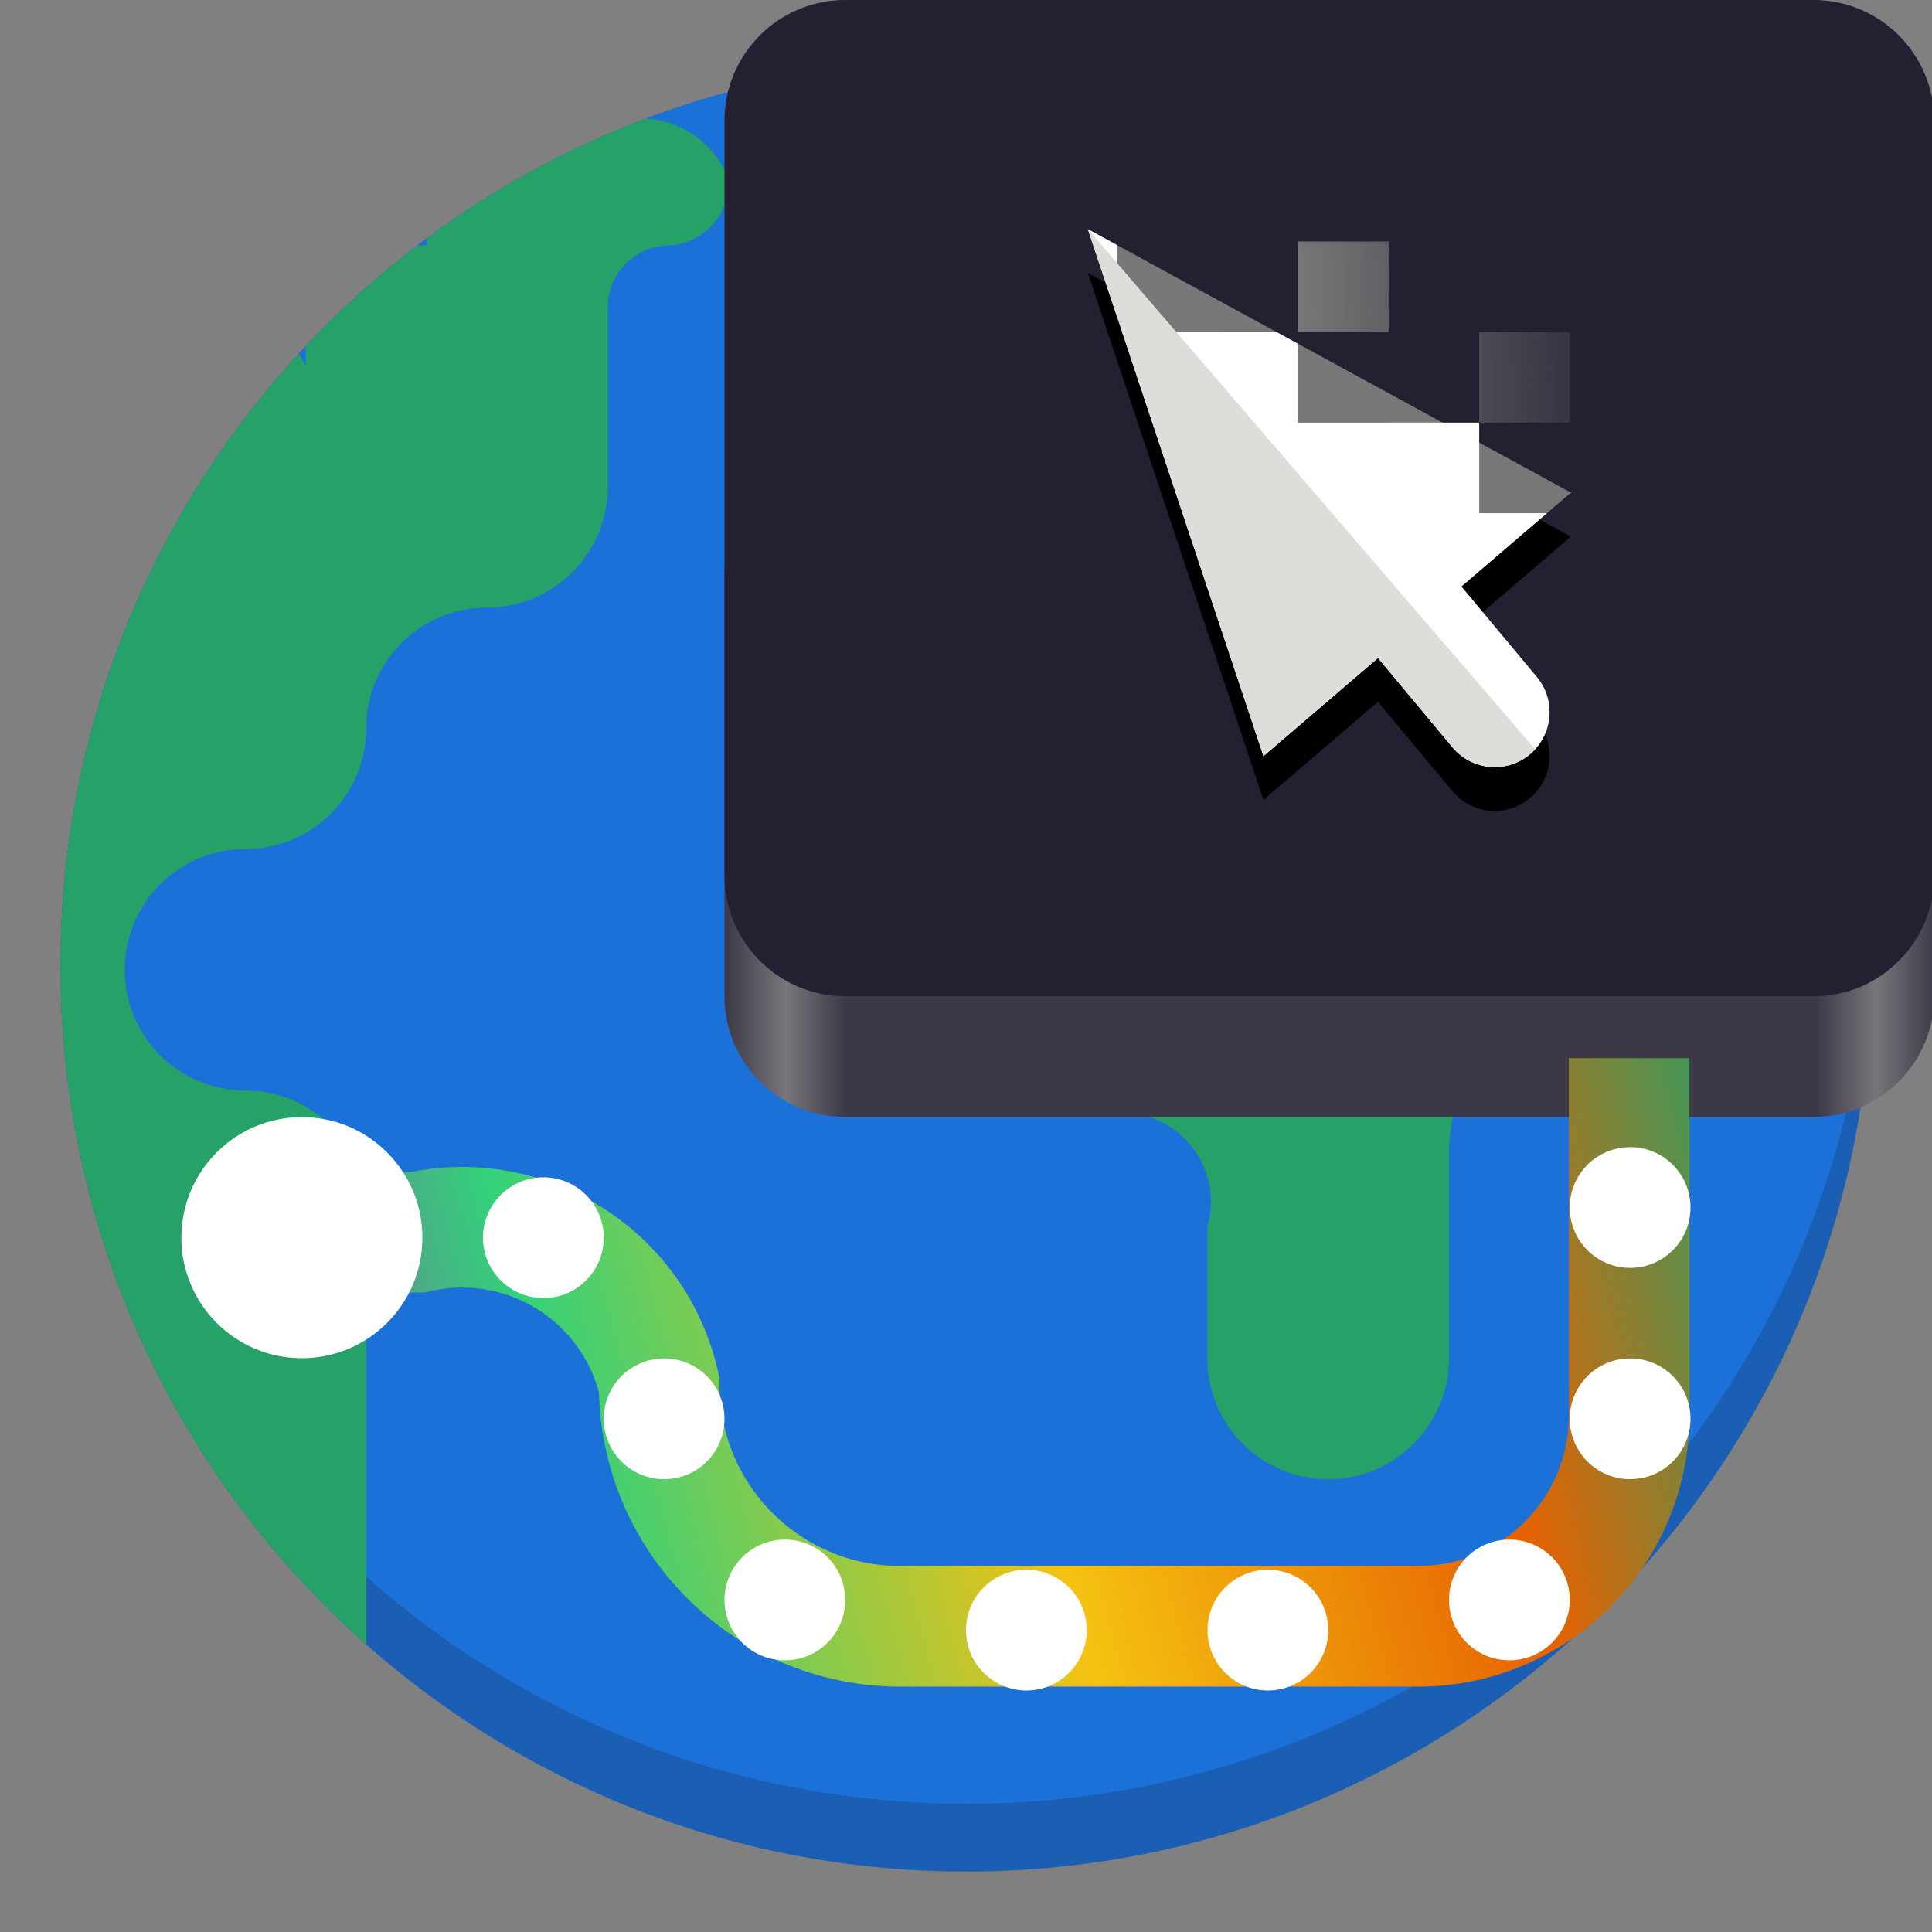 <?xml version="1.0" encoding="UTF-8"?>
<svg height="128px" viewBox="0 0 128 128" width="128px" xmlns="http://www.w3.org/2000/svg" xmlns:xlink="http://www.w3.org/1999/xlink">
    <rect x="0" y="0" width="128" height="128" fill="#808080" stroke="none"/>
    <clipPath id="a">
        <path d="m 4 4 h 120 v 120 h -120 z m 0 0"/>
    </clipPath>
    <clipPath id="b">
        <path d="m 123.996 64 c 0 33.133 -26.863 59.996 -59.996 59.996 s -59.996 -26.863 -59.996 -59.996 s 26.863 -59.996 59.996 -59.996 s 59.996 26.863 59.996 59.996 z m 0 0"/>
    </clipPath>
    <clipPath id="c">
        <path d="m 4 4 h 120 v 116 h -120 z m 0 0"/>
    </clipPath>
    <clipPath id="d">
        <path d="m 123.996 64 c 0 33.133 -26.863 59.996 -59.996 59.996 s -59.996 -26.863 -59.996 -59.996 s 26.863 -59.996 59.996 -59.996 s 59.996 26.863 59.996 59.996 z m 0 0"/>
    </clipPath>
    <clipPath id="e">
        <path d="m 68 27 h 56 v 71 h -56 z m 0 0"/>
    </clipPath>
    <clipPath id="f">
        <path d="m 123.996 64 c 0 33.133 -26.863 59.996 -59.996 59.996 s -59.996 -26.863 -59.996 -59.996 s 26.863 -59.996 59.996 -59.996 s 59.996 26.863 59.996 59.996 z m 0 0"/>
    </clipPath>
    <clipPath id="g">
        <path d="m 62 21 h 12 v 19 h -12 z m 0 0"/>
    </clipPath>
    <clipPath id="h">
        <path d="m 123.996 64 c 0 33.133 -26.863 59.996 -59.996 59.996 s -59.996 -26.863 -59.996 -59.996 s 26.863 -59.996 59.996 -59.996 s 59.996 26.863 59.996 59.996 z m 0 0"/>
    </clipPath>
    <clipPath id="i">
        <path d="m 83 12 h 29 v 11 h -29 z m 0 0"/>
    </clipPath>
    <clipPath id="j">
        <path d="m 123.996 64 c 0 33.133 -26.863 59.996 -59.996 59.996 s -59.996 -26.863 -59.996 -59.996 s 26.863 -59.996 59.996 -59.996 s 59.996 26.863 59.996 59.996 z m 0 0"/>
    </clipPath>
    <clipPath id="k">
        <path d="m 4 7 h 45 v 112 h -45 z m 0 0"/>
    </clipPath>
    <clipPath id="l">
        <path d="m 123.996 64 c 0 33.133 -26.863 59.996 -59.996 59.996 s -59.996 -26.863 -59.996 -59.996 s 26.863 -59.996 59.996 -59.996 s 59.996 26.863 59.996 59.996 z m 0 0"/>
    </clipPath>
    <linearGradient id="m" gradientTransform="matrix(0.193 0 0 0.25 38.753 11)" gradientUnits="userSpaceOnUse" x1="48" x2="464" y1="44" y2="44">
        <stop offset="0" stop-color="#3d3846"/>
        <stop offset="0.05" stop-color="#77767b"/>
        <stop offset="0.1" stop-color="#3d3846"/>
        <stop offset="0.9" stop-color="#3d3846"/>
        <stop offset="0.95" stop-color="#77767b"/>
        <stop offset="1" stop-color="#3d3846"/>
    </linearGradient>
    <linearGradient id="n" gradientUnits="userSpaceOnUse" x1="-136.213" x2="300.91" y1="979.674" y2="862.547">
        <stop offset="0" stop-color="#9141ac"/>
        <stop offset="0.228" stop-color="#33d17a"/>
        <stop offset="0.511" stop-color="#f5c211"/>
        <stop offset="0.789" stop-color="#e66100"/>
        <stop offset="1" stop-color="#26a269"/>
    </linearGradient>
    <linearGradient id="o" gradientUnits="userSpaceOnUse" x1="86" x2="109.446" y1="25.688" y2="24.833">
        <stop offset="0" stop-color="#787878"/>
        <stop offset="1" stop-color="#787878" stop-opacity="0"/>
    </linearGradient>
    <g clip-path="url(#a)">
        <g clip-path="url(#b)">
            <path d="m 123.996 64 c 0 33.133 -26.863 59.996 -59.996 59.996 s -59.996 -26.863 -59.996 -59.996 s 26.863 -59.996 59.996 -59.996 s 59.996 26.863 59.996 59.996 z m 0 0" fill="#1a5fb4"/>
        </g>
    </g>
    <g clip-path="url(#c)">
        <g clip-path="url(#d)">
            <path d="m 123.996 59.512 c 0 33.133 -26.863 59.992 -59.996 59.992 s -59.996 -26.859 -59.996 -59.992 c 0 -33.137 26.863 -59.996 59.996 -59.996 s 59.996 26.859 59.996 59.996 z m 0 0" fill="#1c71d8"/>
        </g>
    </g>
    <g clip-path="url(#e)">
        <g clip-path="url(#f)">
            <path d="m 83.73 34.875 v 3.035 c 0 3.93 -3.188 7.117 -7.117 7.117 c -4.727 0.352 -8.273 4.469 -7.922 9.199 v 12.426 c 0 4.035 3.273 7.309 7.309 7.309 c 3.117 0.918 4.906 4.188 3.988 7.309 v 8.719 c 0 4.426 3.586 8.012 8.012 8.012 c 4.422 -0.004 8.004 -3.59 8 -8.012 v -13.504 c 0 -3.242 1.289 -6.352 3.586 -8.641 c 2.293 -2.289 5.406 -3.57 8.648 -3.566 l 11.312 0.027 c 1.887 0.004 3.699 -0.742 5.035 -2.074 c 1.332 -1.332 2.082 -3.141 2.082 -5.027 v -22.328 c 0 -3.93 -3.184 -7.117 -7.117 -7.117 h -28.699 c -3.93 0 -7.117 3.188 -7.117 7.117 z m 0 0" fill="#26a269"/>
        </g>
    </g>
    <g clip-path="url(#g)">
        <g clip-path="url(#h)">
            <path d="m 67.887 21.047 c 3.211 0 5.809 2.602 5.809 5.809 v 6.379 c 0 3.207 -2.598 5.809 -5.809 5.809 c -3.207 0 -5.809 -2.602 -5.809 -5.809 v -6.379 c 0 -3.207 2.602 -5.809 5.809 -5.809 z m 0 0" fill="#26a269"/>
        </g>
    </g>
    <g clip-path="url(#i)">
        <g clip-path="url(#j)">
            <path d="m 88.484 12.285 h 17.93 c 2.902 0 5.254 2.352 5.254 5.254 c 0 2.902 -2.352 5.254 -5.254 5.254 h -17.93 c -2.898 0 -5.254 -2.352 -5.254 -5.254 c 0 -2.902 2.355 -5.254 5.254 -5.254 z m 0 0" fill="#26a269"/>
        </g>
    </g>
    <g clip-path="url(#k)">
        <g clip-path="url(#l)">
            <path d="m 28.262 16.25 h -8 v 8 c -2.207 -4.418 -7.582 -6.207 -12 -4 c -4.418 2.211 -6.207 7.582 -4 12 v 14 c 0 4.422 -3.582 8 -8 8 s -8 3.582 -8 8 v 16 c 0 4.422 3.582 8 8 8 s 8 3.582 8 8 v 16 c 0 4.422 3.582 8 8 8 h 4 c 4.418 0 8 -3.578 8 -8 v -30 c 0 -4.418 -3.582 -8 -8 -8 s -8 -3.578 -8 -8 c 0 -4.418 3.582 -8 8 -8 s 8 -3.578 8 -8 c 0 -4.418 3.582 -8 8 -8 s 8 -3.578 8 -8 v -11.883 c 0 -2.273 1.844 -4.117 4.117 -4.117 c 2.281 -0.137 4.02 -2.098 3.883 -4.379 c -1.211 -3.211 -4.793 -4.828 -8 -3.621 h -4 c -4.418 0 -8 3.582 -8 8 z m 0 0" fill="#26a269"/>
        </g>
    </g>
    <path d="m 56 29.871 h 64.145 c 4.418 0 8 3.582 8 8 v 28.129 c 0 4.418 -3.582 8 -8 8 h -64.145 c -4.418 0 -8 -3.582 -8 -8 v -28.129 c 0 -4.418 3.582 -8 8 -8 z m 0 0" fill="url(#m)"/>
    <path d="m 68.145 14.18 h 52 c 4.418 0 8 3.582 8 8 v 35.82 c 0 4.418 -3.582 8 -8 8 h -52 c -4.418 0 -8 -3.582 -8 -8 v -35.82 c 0 -4.418 3.582 -8 8 -8 z m 0 0" fill="#3d3846"/>
    <path d="m 56 0 h 64.145 c 4.418 0 8 3.582 8 8 v 50 c 0 4.418 -3.582 8 -8 8 h -64.145 c -4.418 0 -8 -3.582 -8 -8 v -50 c 0 -4.418 3.582 -8 8 -8 z m 0 0" fill="#241f31"/>
    <path d="m 246.995 786.252 v 99.835 c 0 32.581 -26.424 59.005 -59.005 59.005 h -144.698 c -37.241 0 -67.435 -30.194 -67.435 -67.435 c -6.816 -30.425 -37.01 -49.555 -67.435 -42.739 h -49.177" fill="none" stroke="url(#n)" stroke-width="33.717" transform="matrix(0.237 0 0 0.237 49.397 -116.239)"/>
    <g fill="#ffffff">
        <path d="m 72 108 c 0 2.211 -1.789 4 -4 4 s -4 -1.789 -4 -4 s 1.789 -4 4 -4 s 4 1.789 4 4 z m 0 0"/>
        <path d="m 88 108 c 0 2.211 -1.789 4 -4 4 s -4 -1.789 -4 -4 s 1.789 -4 4 -4 s 4 1.789 4 4 z m 0 0"/>
        <path d="m 104 106 c 0 2.211 -1.789 4 -4 4 s -4 -1.789 -4 -4 s 1.789 -4 4 -4 s 4 1.789 4 4 z m 0 0"/>
        <path d="m 112 94 c 0 2.211 -1.789 4 -4 4 s -4 -1.789 -4 -4 s 1.789 -4 4 -4 s 4 1.789 4 4 z m 0 0"/>
        <path d="m 112 80 c 0 2.211 -1.789 4 -4 4 s -4 -1.789 -4 -4 s 1.789 -4 4 -4 s 4 1.789 4 4 z m 0 0"/>
        <path d="m 56 106 c 0 2.211 -1.789 4 -4 4 s -4 -1.789 -4 -4 s 1.789 -4 4 -4 s 4 1.789 4 4 z m 0 0"/>
        <path d="m 48 94 c 0 2.211 -1.789 4 -4 4 s -4 -1.789 -4 -4 s 1.789 -4 4 -4 s 4 1.789 4 4 z m 0 0"/>
        <path d="m 40 82 c 0 2.211 -1.789 4 -4 4 s -4 -1.789 -4 -4 s 1.789 -4 4 -4 s 4 1.789 4 4 z m 0 0"/>
        <path d="m 27.984 82 c 0 4.41 -3.574 7.984 -7.984 7.984 s -7.984 -3.574 -7.984 -7.984 s 3.574 -7.988 7.984 -7.988 s 7.984 3.578 7.984 7.988 z m 0 0"/>
    </g>
    <path d="m 72.074 18.09 l 11.633 34.91 l 7.59 -6.504 l 4.934 5.922 c 1.285 1.543 3.582 1.754 5.125 0.465 c 1.539 -1.285 1.75 -3.574 0.465 -5.117 l -5 -6 l 7.254 -6.219 z m 0 0"/>
    <path d="m 72.074 15.184 l 11.633 34.906 l 7.59 -6.5 l 4.934 5.918 c 1.285 1.543 3.582 1.754 5.125 0.469 c 1.539 -1.289 1.75 -3.578 0.465 -5.121 l -5 -6 l 7.254 -6.219 z m 0 0" fill="#787878"/>
    <path d="m 72.074 15.18 l 1.926 5.785 v -4.734 z m 2.273 6.82 l 9.363 28.094 l 7.586 -6.504 l 4.934 5.922 c 1.285 1.543 3.582 1.75 5.125 0.465 c 1.539 -1.285 1.75 -3.578 0.465 -5.121 l -5 -6 l 5.664 -4.855 h -4.484 v -4.676 l -2.426 -1.324 h -9.574 v -5.223 l -1.426 -0.777 z m 29.652 10.598 v 0.102 l 0.074 -0.062 z m 0 0" fill="#ffffff"/>
    <path d="m 72.074 15.184 l 11.633 34.906 l 7.59 -6.5 l 4.934 5.918 c 1.285 1.543 3.582 1.754 5.125 0.469 c 0.121 -0.105 0.238 -0.219 0.344 -0.34 z m 0 0" fill="#deddda"/>
    <path d="m 92 28 h 6 v 6 h -6 z m 0 0" fill="#ffffff"/>
    <path d="m 98 22 h 6 v 6 h -6 z m -12 -6 h 6 v 6 h -6 z m 0 0" fill="url(#o)"/>
</svg>
